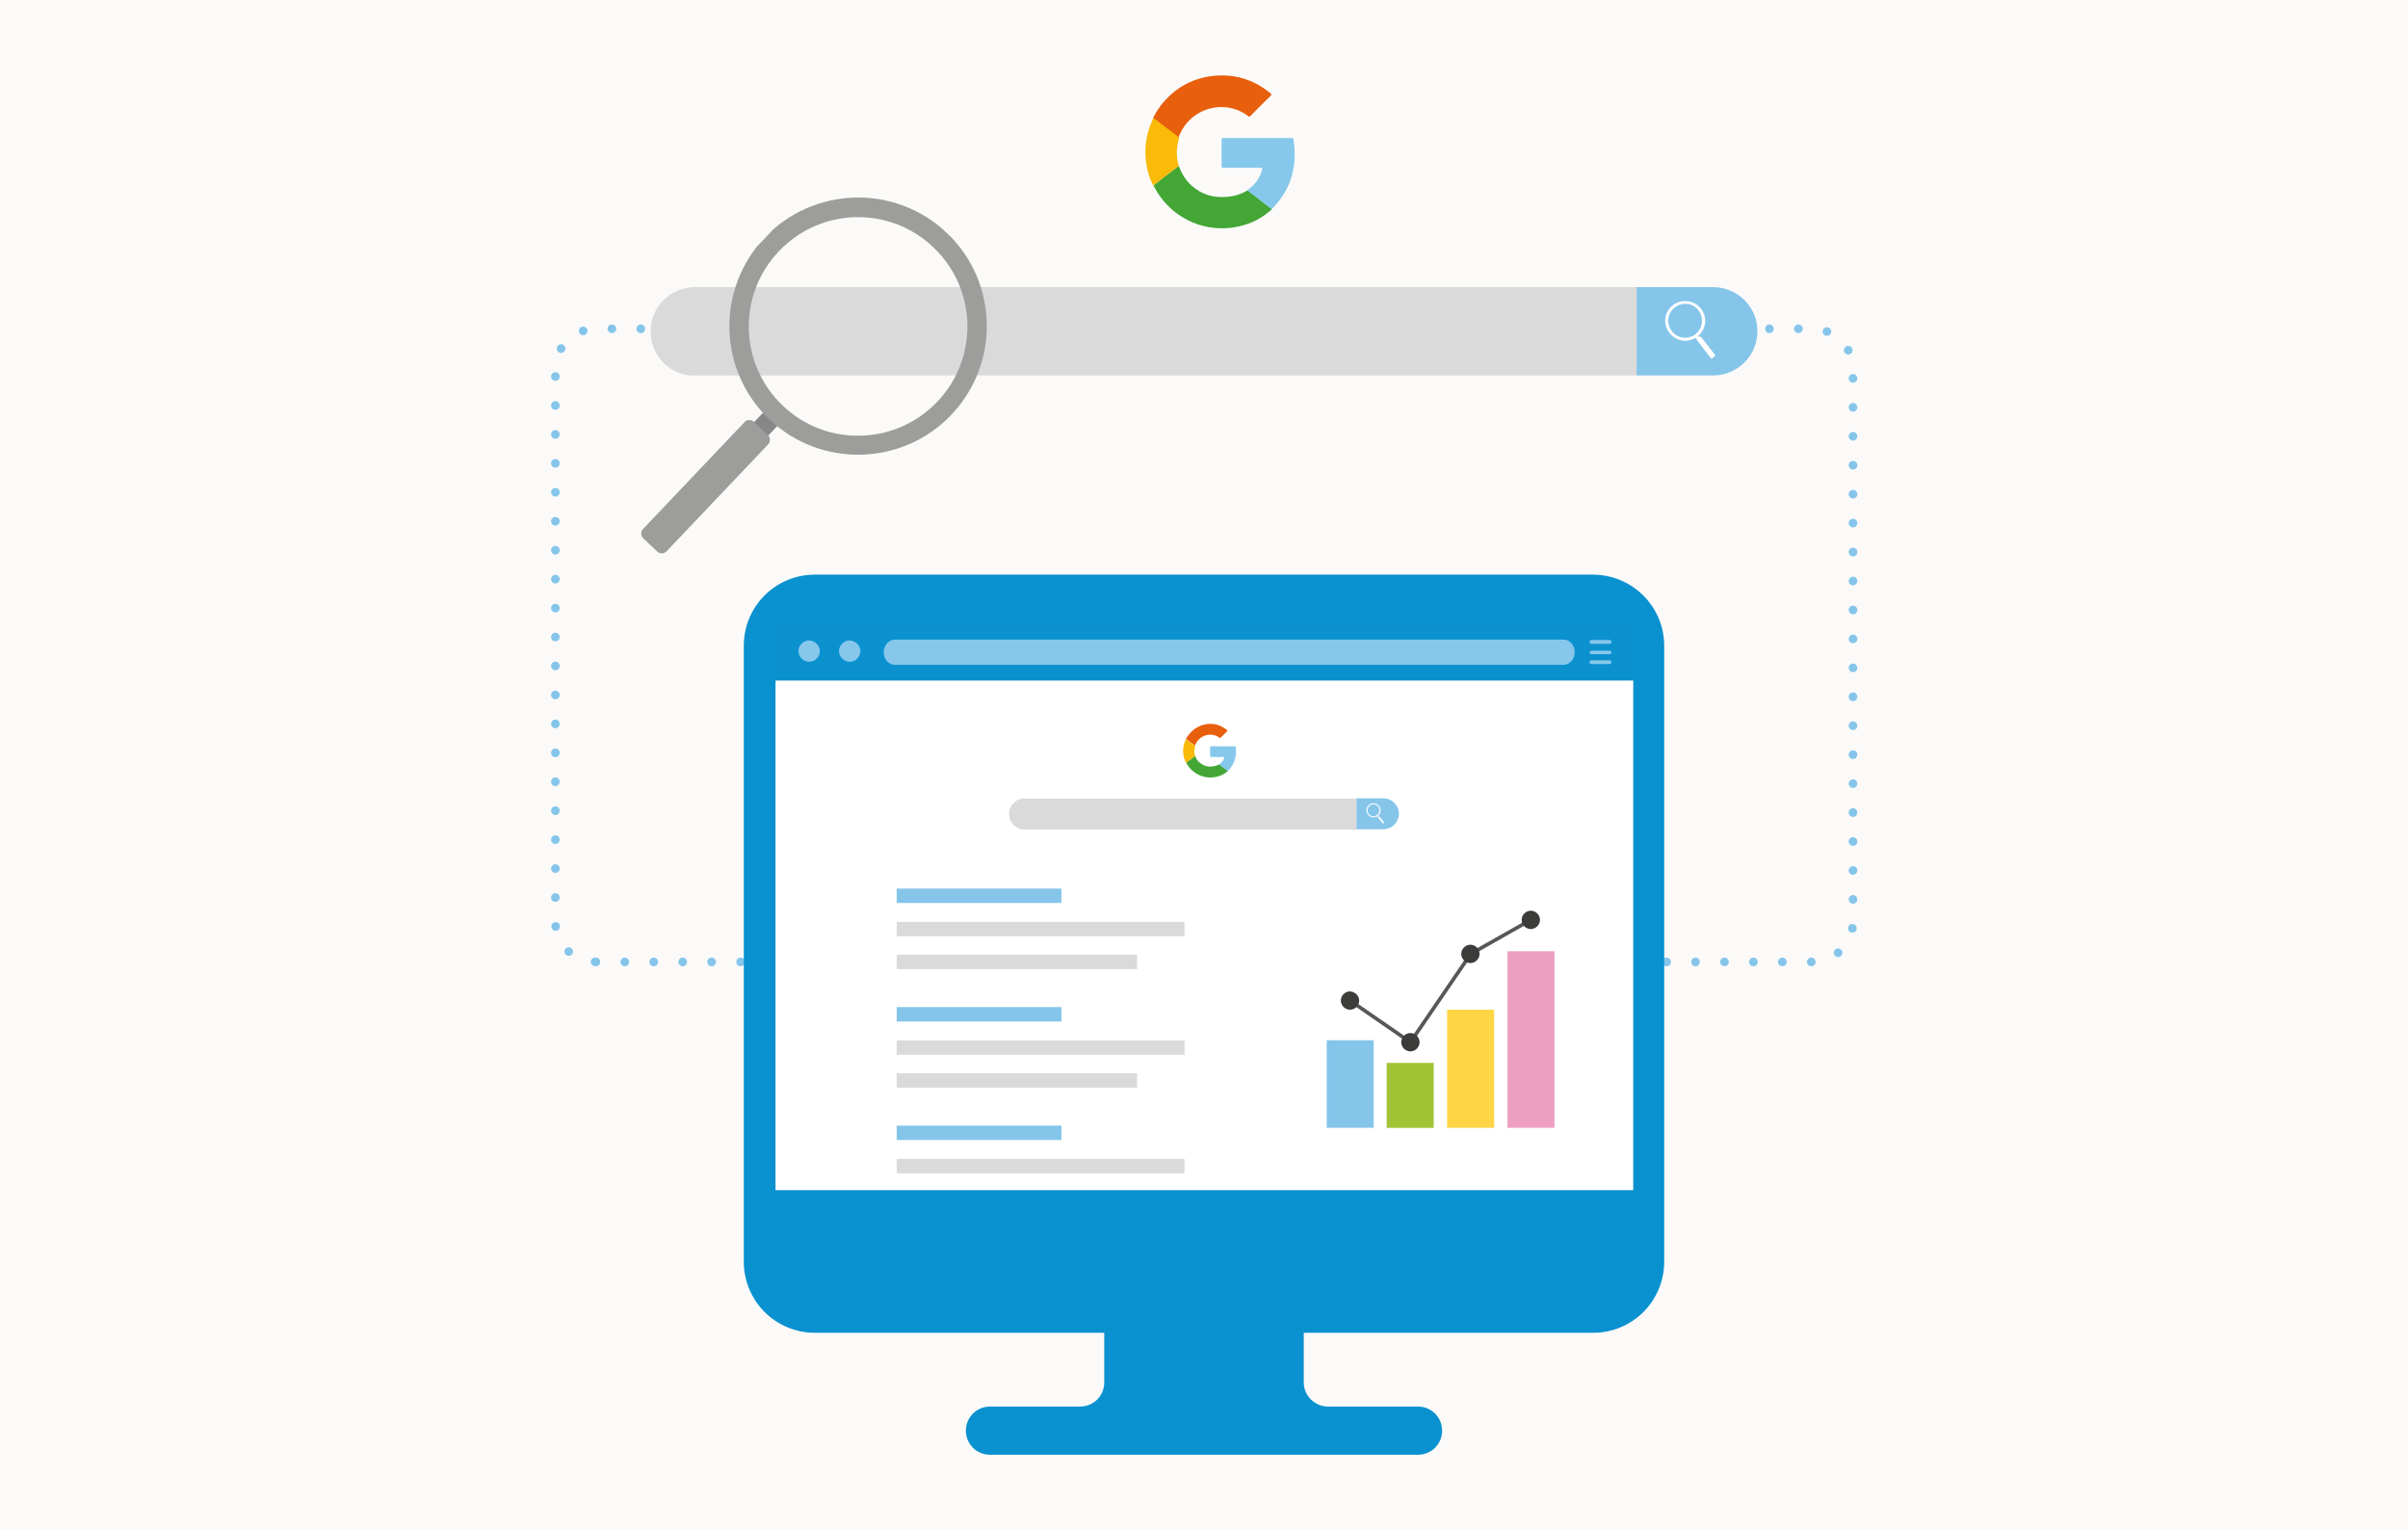 <?xml version="1.0" encoding="UTF-8"?> <svg xmlns="http://www.w3.org/2000/svg" xmlns:xlink="http://www.w3.org/1999/xlink" id="Laag_1" x="0px" y="0px" viewBox="0 0 630 400" style="enable-background:new 0 0 630 400;" xml:space="preserve"> <style type="text/css"> .st0{fill:#FBFAF9;} .st1{fill:none;stroke:#85C5EA;stroke-width:2.263;stroke-linecap:round;stroke-miterlimit:10;stroke-dasharray:0,7.571;} .st2{clip-path:url(#SVGID_2_);} .st3{clip-path:url(#SVGID_4_);fill:#0A91CF;} .st4{clip-path:url(#SVGID_4_);fill:#FFFFFF;} .st5{clip-path:url(#SVGID_4_);fill:#0C91CF;} .st6{clip-path:url(#SVGID_4_);fill:#86C7EB;} .st7{clip-path:url(#SVGID_6_);} .st8{clip-path:url(#SVGID_8_);fill:#E85F0D;} .st9{clip-path:url(#SVGID_8_);fill:#43A635;} .st10{clip-path:url(#SVGID_8_);fill:#86C8EB;} .st11{clip-path:url(#SVGID_8_);fill:#F9BA09;} .st12{clip-path:url(#SVGID_10_);fill:#DADADA;} .st13{clip-path:url(#SVGID_10_);fill:#85C5EA;} .st14{clip-path:url(#SVGID_10_);fill:#FFFFFF;} .st15{fill:none;stroke:#85C5EA;stroke-width:3.771;stroke-miterlimit:10;} .st16{fill:none;stroke:#DADADA;stroke-width:3.771;stroke-miterlimit:10;} .st17{clip-path:url(#SVGID_12_);fill:#85C5EA;} .st18{clip-path:url(#SVGID_12_);fill:#A1C437;} .st19{clip-path:url(#SVGID_12_);fill:none;stroke:#575756;stroke-width:0.958;stroke-miterlimit:10;} .st20{clip-path:url(#SVGID_12_);fill:#FED645;} .st21{clip-path:url(#SVGID_12_);fill:#ED9FC1;} .st22{clip-path:url(#SVGID_12_);} .st23{clip-path:url(#SVGID_14_);fill:#3C3C3B;} .st24{clip-path:url(#SVGID_16_);} .st25{clip-path:url(#SVGID_18_);fill:#E85F0D;} .st26{clip-path:url(#SVGID_18_);fill:#43A635;} .st27{clip-path:url(#SVGID_18_);fill:#86C8EB;} .st28{clip-path:url(#SVGID_18_);fill:#F9BA09;} .st29{clip-path:url(#SVGID_20_);fill:#DADADA;} .st30{clip-path:url(#SVGID_20_);fill:#85C5EA;} .st31{clip-path:url(#SVGID_20_);fill:#FFFFFF;} .st32{clip-path:url(#SVGID_22_);fill:#878787;} .st33{clip-path:url(#SVGID_22_);} .st34{clip-path:url(#SVGID_24_);fill:#9D9D9C;} </style> <rect class="st0" width="630" height="400"></rect> <g> <g> <path class="st1" d="M155.9,251.6h318.3c5.8,0,10.6-4.7,10.6-10.6V96.6c0-5.8-4.7-10.6-10.6-10.6H155.9c-5.8,0-10.6,4.7-10.6,10.6 v144.5C145.3,246.9,150,251.6,155.9,251.6z"></path> </g> <g> <g> <g id="Illustratie_14_1_"> <g> <defs> <rect id="SVGID_1_" x="194.6" y="150.3" width="240.7" height="230.1"></rect> </defs> <clipPath id="SVGID_2_"> <use xlink:href="#SVGID_1_" style="overflow:visible;"></use> </clipPath> <g class="st2"> <defs> <rect id="SVGID_3_" x="194.6" y="150.3" width="240.7" height="230.1"></rect> </defs> <clipPath id="SVGID_4_"> <use xlink:href="#SVGID_3_" style="overflow:visible;"></use> </clipPath> <path class="st3" d="M435.4,168.9V330c0,10.3-8.3,18.6-18.6,18.6H213.2c-10.3,0-18.6-8.3-18.6-18.6V168.9 c0-10.3,8.3-18.6,18.6-18.6h203.5C427,150.3,435.4,158.6,435.4,168.9"></path> <path class="st3" d="M341.1,361.6v-53.9c0-3.5-2.8-6.3-6.3-6.3h-39.6c-3.5,0-6.3,2.8-6.3,6.3v53.9c0,3.5-2.8,6.3-6.3,6.3H259 c-3.5,0-6.3,2.8-6.3,6.3c0,3.5,2.8,6.3,6.3,6.3h112c3.5,0,6.3-2.8,6.3-6.3c0-3.5-2.8-6.3-6.3-6.3h-23.7 C343.9,367.8,341.1,365,341.1,361.6"></path> <rect x="202.9" y="162.8" class="st4" width="224.4" height="148.5"></rect> <rect x="202.1" y="162.2" class="st5" width="225.6" height="15.8"></rect> <path class="st6" d="M409,173.9H234.1c-1.6,0-2.9-1.5-2.9-3.3s1.3-3.3,2.9-3.3h175c1.6,0,2.9,1.5,2.9,3.3 C412,172.4,410.7,173.9,409,173.9"></path> <path class="st6" d="M421.1,168.4h-4.7c-0.3,0-0.5-0.2-0.5-0.4v-0.2c0-0.2,0.2-0.4,0.5-0.4h4.7c0.3,0,0.5,0.2,0.5,0.4v0.2 C421.6,168.3,421.4,168.4,421.1,168.4"></path> <path class="st6" d="M421.1,171.1h-4.7c-0.3,0-0.5-0.2-0.5-0.4v-0.1c0-0.2,0.2-0.4,0.5-0.4h4.7c0.3,0,0.5,0.2,0.5,0.4v0.1 C421.6,170.9,421.4,171.1,421.1,171.1"></path> <path class="st6" d="M421.1,173.7h-4.7c-0.3,0-0.5-0.2-0.5-0.4v-0.2c0-0.2,0.2-0.4,0.5-0.4h4.7c0.3,0,0.5,0.2,0.5,0.4v0.2 C421.6,173.5,421.4,173.7,421.1,173.7"></path> <path class="st6" d="M214.5,170.3c0,1.5-1.3,2.8-2.8,2.8c-1.5,0-2.8-1.3-2.8-2.8c0-1.5,1.3-2.8,2.8-2.8 C213.2,167.6,214.5,168.8,214.5,170.3"></path> <path class="st6" d="M225.1,170.3c0,1.5-1.3,2.8-2.8,2.8c-1.5,0-2.8-1.3-2.8-2.8c0-1.5,1.3-2.8,2.8-2.8 C223.8,167.6,225.1,168.8,225.1,170.3"></path> </g> </g> </g> <g id="Illustratie_40_1_"> <g> <defs> <rect id="SVGID_5_" x="264" y="189.3" width="102" height="27.7"></rect> </defs> <clipPath id="SVGID_6_"> <use xlink:href="#SVGID_5_" style="overflow:visible;"></use> </clipPath> <g class="st7"> <defs> <rect id="SVGID_7_" x="309.6" y="189.3" width="13.8" height="14.1"></rect> </defs> <clipPath id="SVGID_8_"> <use xlink:href="#SVGID_7_" style="overflow:visible;"></use> </clipPath> <path class="st8" d="M310.3,193.3c0.2-0.4,0.4-0.8,0.7-1.1c1.2-1.6,2.8-2.5,4.7-2.8c2-0.3,3.8,0.3,5.4,1.6 c0.1,0.1,0.1,0.1,0,0.2c-0.6,0.6-1.2,1.2-1.8,1.8c-0.1,0.1-0.1,0.1-0.2,0c-2.2-1.7-5.4-0.7-6.4,1.9c0,0,0,0.1-0.1,0.1 c-0.3-0.3-0.7-0.6-1.1-0.8C311.2,193.9,310.7,193.6,310.3,193.3"></path> <path class="st9" d="M312.7,197.7c0.2,0.7,0.6,1.3,1.1,1.7c0.9,0.8,2,1.2,3.2,1.1c0.7-0.1,1.4-0.2,2-0.6 c0.1,0.1,0.2,0.2,0.4,0.3c0.6,0.5,1.2,1,1.9,1.4c-0.7,0.7-1.5,1.1-2.4,1.4c-3.3,1.1-6.9-0.4-8.5-3.4c0,0,0-0.1-0.1-0.1 C311.1,198.9,311.9,198.3,312.7,197.7"></path> <path class="st10" d="M321.2,201.7c-0.6-0.5-1.2-1-1.9-1.4c-0.1-0.1-0.2-0.2-0.4-0.3c0.4-0.3,0.8-0.7,1.1-1.1 c0.1-0.3,0.2-0.5,0.3-0.8c0-0.1,0-0.1-0.1-0.1c-1.1,0-2.3,0-3.4,0c-0.2,0-0.2,0-0.2-0.2c0-0.8,0-1.6,0-2.4 c0-0.1,0-0.2,0.2-0.2c2.1,0,4.2,0,6.3,0c0.1,0,0.2,0,0.2,0.1C323.6,197.6,323.1,199.8,321.2,201.7 C321.3,201.6,321.2,201.6,321.2,201.7"></path> <path class="st11" d="M312.7,197.7c-0.8,0.6-1.6,1.2-2.4,1.8c-0.3-0.5-0.5-1.1-0.6-1.6c-0.3-1.5-0.2-3,0.5-4.4 c0-0.1,0-0.1,0.1-0.2c0.4,0.3,0.8,0.6,1.3,1c0.4,0.3,0.7,0.5,1.1,0.8c-0.1,0.4-0.2,0.8-0.2,1.2 C312.4,196.7,312.5,197.2,312.7,197.7"></path> </g> <g class="st7"> <defs> <rect id="SVGID_9_" x="264" y="189.3" width="102" height="27.7"></rect> </defs> <clipPath id="SVGID_10_"> <use xlink:href="#SVGID_9_" style="overflow:visible;"></use> </clipPath> <path class="st12" d="M268.1,208.8c-2.2,0-4.1,1.8-4.1,4.1c0,2.2,1.8,4.1,4.1,4.1h86.8v-8.1H268.1z"></path> <path class="st13" d="M361.9,208.8h-7v8.1h7c2.2,0,4.1-1.8,4.1-4.1C366,210.7,364.2,208.8,361.9,208.8"></path> <rect x="360.3" y="213.2" transform="matrix(0.788 -0.615 0.615 0.788 -55.012 266.963)" class="st14" width="0.3" height="0.4"></rect> <path class="st14" d="M358.2,210.5c-0.8,0.6-0.9,1.8-0.3,2.6c0.6,0.8,1.8,0.9,2.6,0.3c0.8-0.6,0.9-1.8,0.3-2.6 C360.1,210,359,209.9,358.2,210.5 M360.3,213.2c-0.7,0.5-1.6,0.4-2.2-0.3c-0.5-0.7-0.4-1.6,0.3-2.2c0.7-0.5,1.6-0.4,2.2,0.3 C361.1,211.7,360.9,212.6,360.3,213.2"></path> <path class="st14" d="M362.1,215.2l-0.2,0.2c0,0-0.1,0-0.1,0l-1.3-1.6c0,0,0-0.1,0-0.1l0.2-0.2c0,0,0.1,0,0.1,0l1.3,1.6 C362.1,215.1,362.1,215.2,362.1,215.2"></path> </g> </g> </g> <line class="st15" x1="234.6" y1="265.3" x2="277.7" y2="265.3"></line> <line class="st15" x1="234.6" y1="296.3" x2="277.7" y2="296.3"></line> <g> <line class="st15" x1="234.6" y1="234.3" x2="277.7" y2="234.3"></line> <line class="st16" x1="234.6" y1="243" x2="309.9" y2="243"></line> <line class="st16" x1="234.6" y1="251.6" x2="297.5" y2="251.6"></line> <line class="st16" x1="234.6" y1="274" x2="309.9" y2="274"></line> <line class="st16" x1="234.6" y1="282.6" x2="297.5" y2="282.6"></line> <line class="st16" x1="234.6" y1="305" x2="309.9" y2="305"></line> </g> </g> <g id="stats_2_1_"> <g> <defs> <rect id="SVGID_11_" x="347.1" y="238.2" width="59.7" height="56.8"></rect> </defs> <clipPath id="SVGID_12_"> <use xlink:href="#SVGID_11_" style="overflow:visible;"></use> </clipPath> <rect x="347.1" y="272.1" class="st17" width="12.3" height="22.9"></rect> <rect x="362.8" y="278" class="st18" width="12.3" height="17"></rect> <polyline class="st19" points="353.2,261.7 369,272.6 384.8,249.5 400.5,240.6 "></polyline> <rect x="378.6" y="264.1" class="st20" width="12.3" height="30.9"></rect> <rect x="394.4" y="248.8" class="st21" width="12.3" height="46.2"></rect> <g class="st22"> <defs> <rect id="SVGID_13_" x="347.1" y="238.2" width="59.7" height="56.8"></rect> </defs> <clipPath id="SVGID_14_"> <use xlink:href="#SVGID_13_" style="overflow:visible;"></use> </clipPath> <path class="st23" d="M355.6,261.7c0,1.3-1.1,2.4-2.4,2.4c-1.3,0-2.4-1.1-2.4-2.4s1.1-2.4,2.4-2.4 C354.5,259.4,355.6,260.4,355.6,261.7"></path> <path class="st23" d="M371.4,272.6c0,1.3-1.1,2.4-2.4,2.4s-2.4-1.1-2.4-2.4s1.1-2.4,2.4-2.4S371.4,271.3,371.4,272.6"></path> <path class="st23" d="M387.1,249.5c0,1.3-1.1,2.4-2.4,2.4s-2.4-1.1-2.4-2.4s1.1-2.4,2.4-2.4S387.1,248.2,387.1,249.5"></path> <path class="st23" d="M402.9,240.6c0,1.3-1.1,2.4-2.4,2.4s-2.4-1.1-2.4-2.4c0-1.3,1.1-2.4,2.4-2.4S402.9,239.3,402.9,240.6"></path> </g> </g> </g> </g> <g id="Illustratie_40_2_"> <g> <defs> <rect id="SVGID_15_" x="170.2" y="19.7" width="289.5" height="78.5"></rect> </defs> <clipPath id="SVGID_16_"> <use xlink:href="#SVGID_15_" style="overflow:visible;"></use> </clipPath> <g class="st24"> <defs> <rect id="SVGID_17_" x="299.6" y="19.7" width="39.1" height="40"></rect> </defs> <clipPath id="SVGID_18_"> <use xlink:href="#SVGID_17_" style="overflow:visible;"></use> </clipPath> <path class="st25" d="M301.7,30.9c0.5-1.2,1.2-2.2,1.9-3.2c3.4-4.4,7.9-7.1,13.4-7.8c5.8-0.7,10.9,0.8,15.4,4.5 c0.3,0.3,0.3,0.4,0,0.7c-1.7,1.7-3.5,3.4-5.2,5.2c-0.2,0.2-0.3,0.3-0.6,0.1c-6.3-4.8-15.4-2.1-18.2,5.4c0,0.1-0.1,0.2-0.1,0.4 c-1-0.9-2.1-1.6-3.1-2.4C304.1,32.7,302.9,31.8,301.7,30.9"></path> <path class="st26" d="M308.4,43.4c0.7,1.9,1.7,3.6,3.2,5c2.6,2.4,5.7,3.4,9.2,3.1c2-0.1,3.9-0.7,5.6-1.7 c0.4,0.3,0.7,0.6,1.1,0.8c1.8,1.4,3.5,2.7,5.3,4.1c-2,1.8-4.2,3.2-6.8,4c-9.4,3.1-19.5-1.1-24-9.8c-0.1-0.1-0.1-0.3-0.2-0.4 C303.9,46.8,306.1,45.1,308.4,43.4"></path> <path class="st27" d="M332.7,54.7c-1.8-1.4-3.5-2.7-5.3-4.1c-0.4-0.3-0.7-0.6-1.1-0.8c1.2-0.9,2.3-1.9,3-3.2 c0.4-0.7,0.7-1.5,0.9-2.3c0.1-0.4,0-0.4-0.3-0.4c-3.2,0-6.5,0-9.7,0c-0.6,0-0.6,0-0.6-0.6c0-2.2,0-4.5,0-6.7 c0-0.4,0.1-0.5,0.5-0.5c5.9,0,11.8,0,17.8,0c0.3,0,0.4,0,0.5,0.3c1.1,6.9-0.5,13-5.5,18.1C332.8,54.6,332.7,54.6,332.7,54.7"></path> <path class="st28" d="M308.4,43.4c-2.2,1.7-4.5,3.4-6.7,5.1c-0.8-1.5-1.3-3-1.6-4.6c-0.9-4.3-0.4-8.5,1.4-12.5 c0.1-0.2,0.1-0.4,0.3-0.5c1.2,0.9,2.4,1.8,3.6,2.7c1,0.8,2.1,1.5,3.1,2.4c-0.3,1.1-0.5,2.2-0.6,3.4 C307.8,40.7,308,42.1,308.4,43.4"></path> </g> <g class="st24"> <defs> <rect id="SVGID_19_" x="170.2" y="19.7" width="289.5" height="78.5"></rect> </defs> <clipPath id="SVGID_20_"> <use xlink:href="#SVGID_19_" style="overflow:visible;"></use> </clipPath> <path class="st29" d="M181.8,75.1c-6.4,0-11.6,5.2-11.6,11.6c0,6.4,5.2,11.6,11.6,11.6h246.5V75.1H181.8z"></path> <path class="st30" d="M448.2,75.1h-20v23.1h20c6.4,0,11.6-5.2,11.6-11.6C459.8,80.3,454.6,75.1,448.2,75.1"></path> <rect x="443.8" y="87.6" transform="matrix(0.788 -0.615 0.615 0.788 39.785 291.924)" class="st31" width="0.8" height="1.1"></rect> <path class="st31" d="M437.7,79.8c-2.3,1.8-2.7,5-0.9,7.3c1.8,2.3,5,2.7,7.3,0.9c2.3-1.8,2.7-5,0.9-7.3 C443.2,78.5,439.9,78.1,437.7,79.8 M443.6,87.4c-1.9,1.5-4.7,1.2-6.2-0.8c-1.5-1.9-1.2-4.7,0.8-6.2c1.9-1.5,4.7-1.2,6.2,0.8 C445.8,83.1,445.5,85.9,443.6,87.4"></path> <path class="st31" d="M448.6,93.2l-0.6,0.5c-0.1,0.1-0.3,0.1-0.4,0L444,89c-0.1-0.1-0.1-0.3,0-0.4l0.6-0.5 c0.1-0.1,0.3-0.1,0.4,0l3.7,4.7C448.8,93,448.7,93.2,448.6,93.2"></path> </g> </g> </g> <g id="vergrootglas_1_"> <g> <defs> <rect id="SVGID_21_" x="152.6" y="68.1" transform="matrix(0.689 -0.725 0.725 0.689 -8.718 183.177)" width="112.6" height="67.3"></rect> </defs> <clipPath id="SVGID_22_"> <use xlink:href="#SVGID_21_" style="overflow:visible;"></use> </clipPath> <rect x="196.9" y="108.1" transform="matrix(0.689 -0.725 0.725 0.689 -17.831 179.824)" class="st32" width="7.1" height="5.1"></rect> <g class="st33"> <defs> <rect id="SVGID_23_" x="152.6" y="68.1" transform="matrix(0.689 -0.725 0.725 0.689 -8.718 183.177)" width="112.6" height="67.3"></rect> </defs> <clipPath id="SVGID_24_"> <use xlink:href="#SVGID_23_" style="overflow:visible;"></use> </clipPath> <path class="st34" d="M247.7,60.9c-13.5-12.8-34.8-12.2-47.6,1.2c-12.8,13.5-12.3,34.8,1.2,47.6c13.5,12.8,34.8,12.2,47.6-1.2 C261.7,95,261.2,73.7,247.7,60.9 M204.8,106.1c-11.5-10.9-11.9-29-1-40.4c10.9-11.5,29-11.9,40.4-1c11.5,10.9,11.9,29,1,40.4 C234.3,116.5,216.2,117,204.8,106.1"></path> <path class="st34" d="M172,144.3l-3.7-3.5c-0.7-0.6-0.7-1.7-0.1-2.4l26.6-28c0.6-0.7,1.7-0.7,2.4-0.1l3.7,3.5 c0.7,0.6,0.7,1.7,0.1,2.4l-26.6,28C173.7,144.9,172.6,144.9,172,144.3"></path> </g> </g> </g> </g> </svg> 